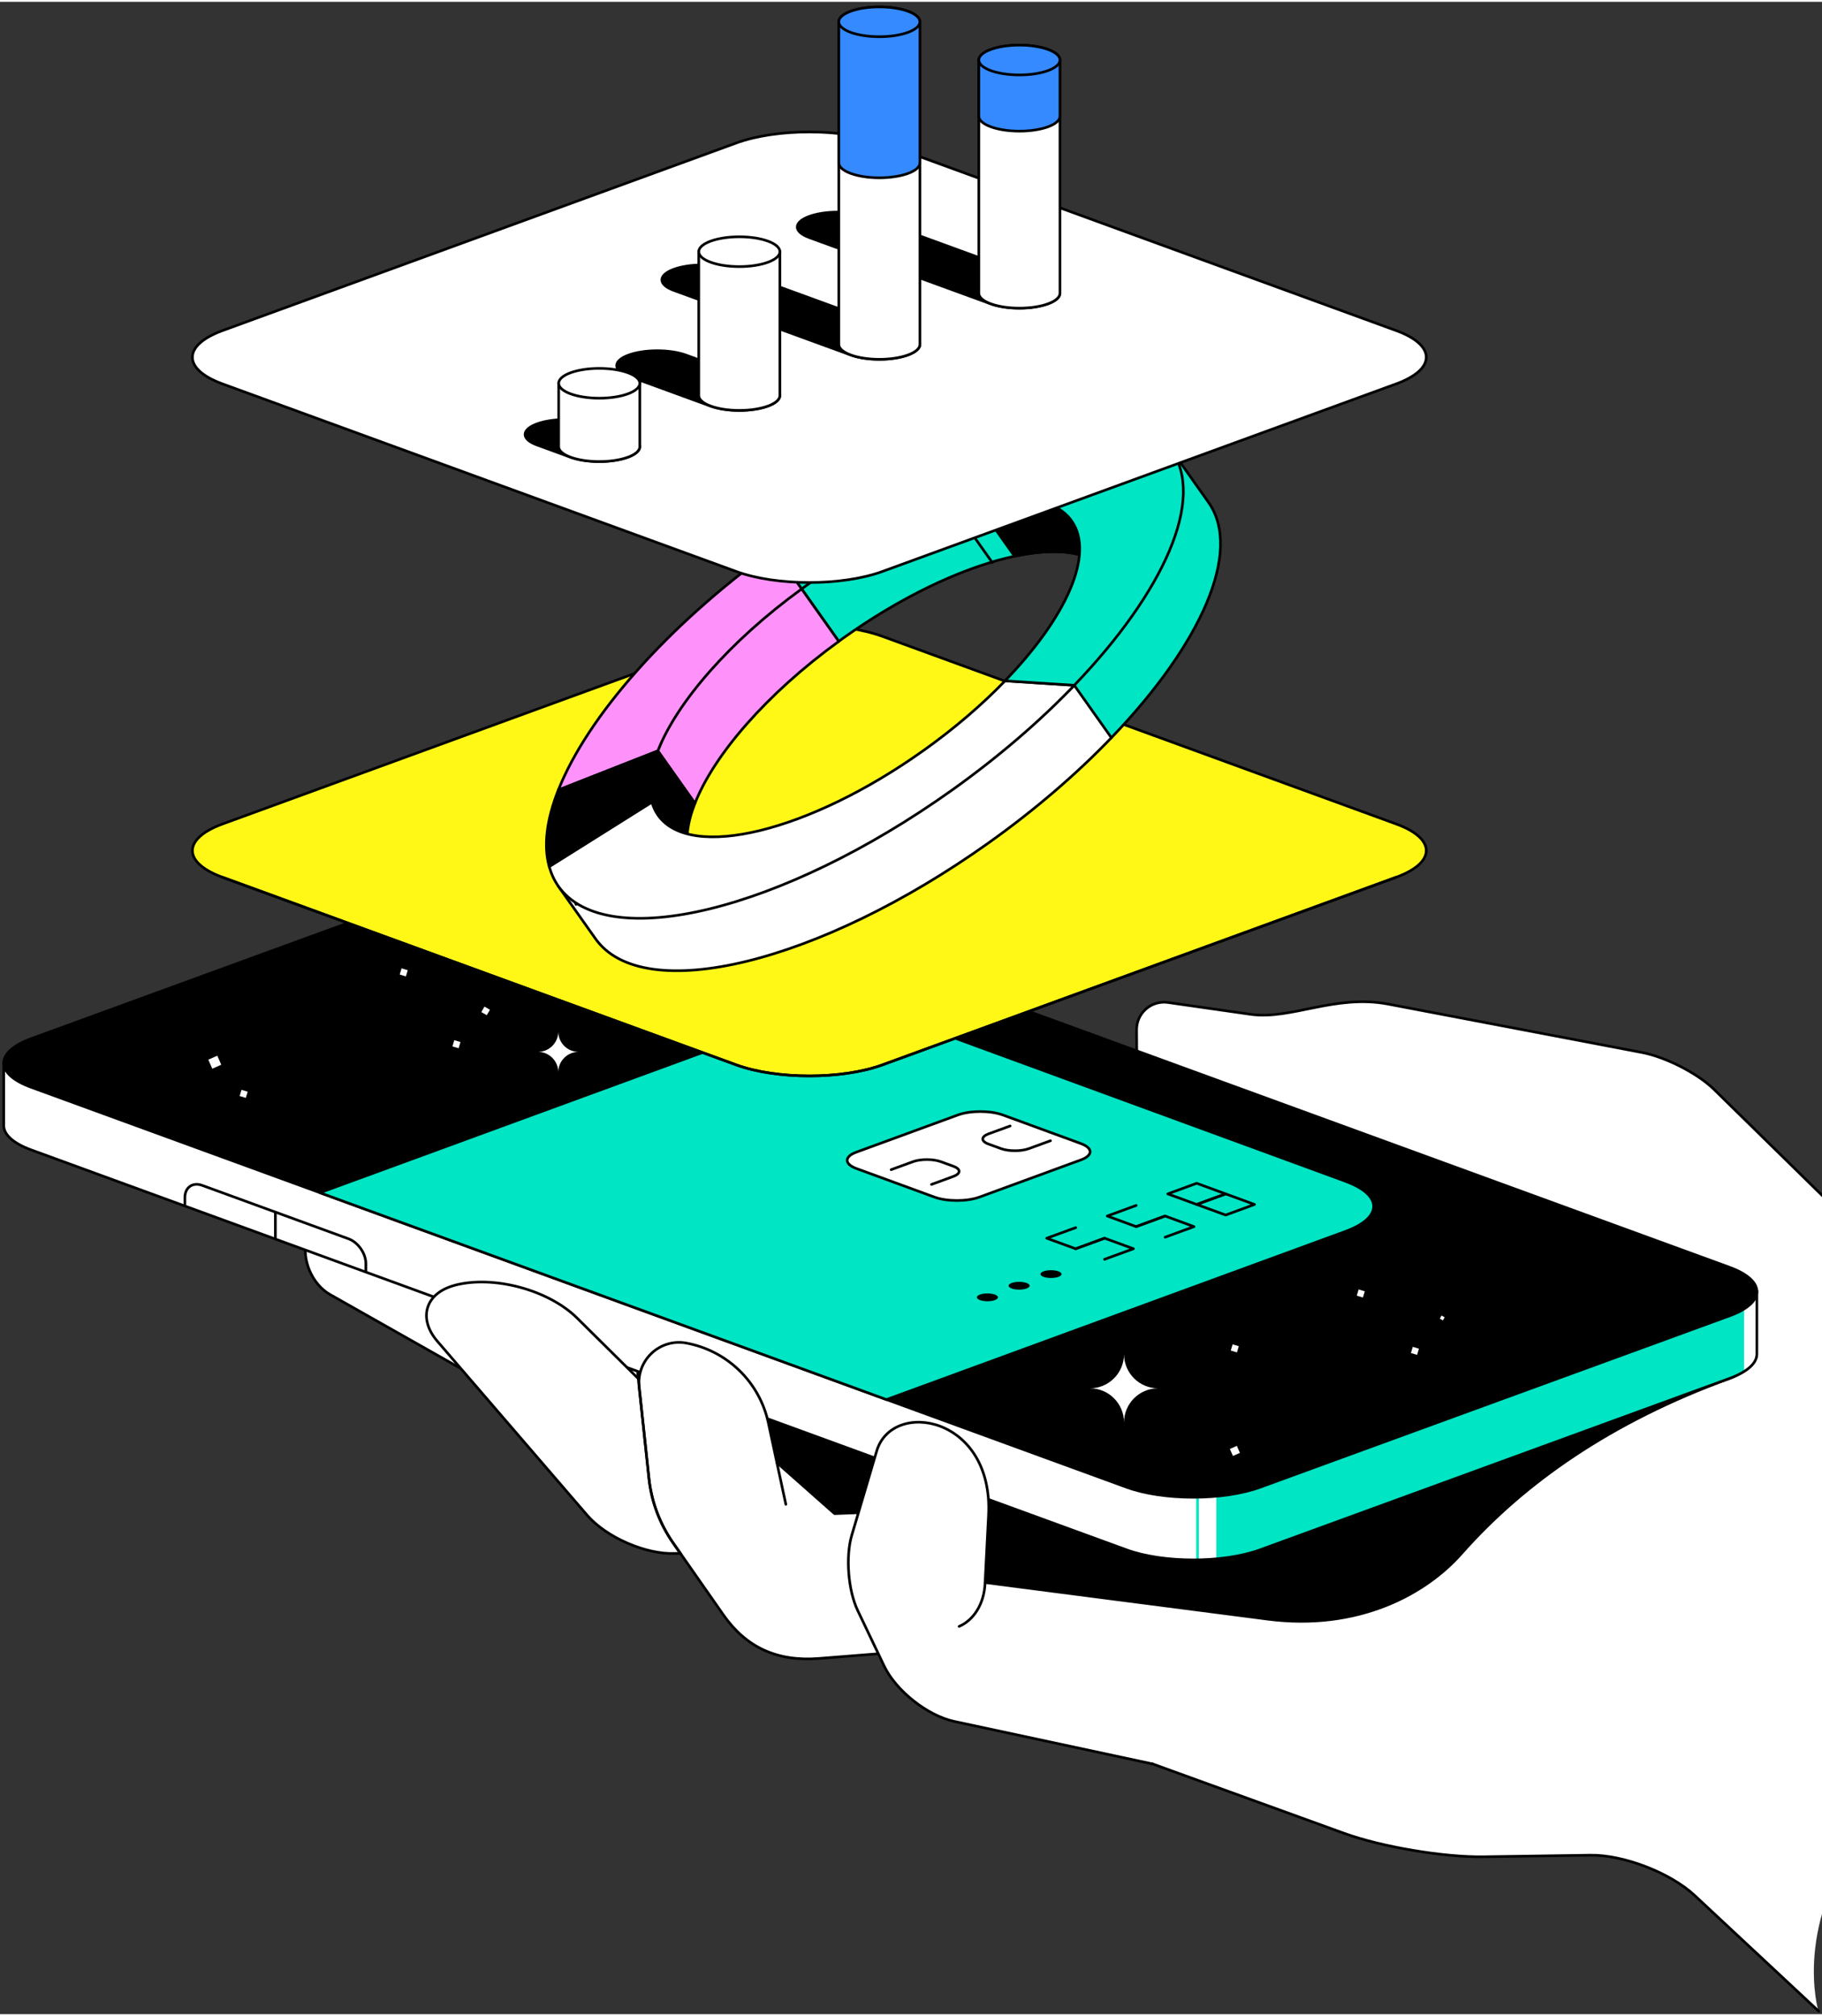 <?xml version="1.0" encoding="UTF-8"?>
<svg xmlns="http://www.w3.org/2000/svg" xmlns:xlink="http://www.w3.org/1999/xlink" width="500px" height="553px" viewBox="0 0 500 552" version="1.1">
<rect x="0" y="0" width="500" height="552" fill="#333333" stroke="none"/>
<defs>
<clipPath id="clip1">
  <path d="M 0.219 242 L 493 242 L 493 438 L 0.219 438 Z M 0.219 242 "/>
</clipPath>
<clipPath id="clip2">
  <path d="M 0.219 234 L 483 234 L 483 411 L 0.219 411 Z M 0.219 234 "/>
</clipPath>
<clipPath id="clip3">
  <path d="M 219 0.586 L 263 0.586 L 263 109 L 219 109 Z M 219 0.586 "/>
</clipPath>
<clipPath id="clip4">
  <path d="M 219 0.586 L 263 0.586 L 263 20 L 219 20 Z M 219 0.586 "/>
</clipPath>
<clipPath id="clip5">
  <path d="M 219 0.586 L 263 0.586 L 263 59 L 219 59 Z M 219 0.586 "/>
</clipPath>
<clipPath id="clip6">
  <path d="M 219 0.586 L 263 0.586 L 263 20 L 219 20 Z M 219 0.586 "/>
</clipPath>
</defs>
<g id="surface1">
<path style=" stroke:none;fill-rule:nonzero;fill:rgb(100%,100%,100%);fill-opacity:1;" d="M 499.012 551.188 L 464.961 519.426 C 458.316 513.23 445.469 508.273 436.398 508.402 L 406.977 508.836 C 396.18 509 379.039 506.109 368.891 502.434 L 267.32 465.641 L 254.234 413.75 L 191.582 403.18 L 141.59 382.723 L 144.738 357.941 L 166.18 354.738 L 350.199 326.059 L 361.684 324.273 L 372.652 322.566 L 331.172 312.688 C 319.836 309.984 311.949 298.41 311.887 286.727 L 311.855 282 C 311.844 279.805 312.781 277.715 314.434 276.277 C 316.082 274.836 318.273 274.188 320.43 274.492 L 343.133 277.738 C 354.242 279.328 366.312 272.156 380.926 274.945 L 450.605 288.23 C 456.852 289.422 465.715 293.855 470.266 298.312 L 531.422 358.273 C 535.66 362.43 540.809 370.391 542.844 375.973 L 548.531 391.477 C 551.516 399.621 559.898 410.137 567.156 414.852 L 601.238 436.984 C 578.891 439.398 531.391 476.816 512.902 499.977 C 491.578 526.688 499.023 551.188 499.023 551.188 Z M 499.012 551.188 "/>
<path style="fill-rule:nonzero;fill:rgb(100%,100%,100%);fill-opacity:1;stroke-width:0.96;stroke-linecap:round;stroke-linejoin:round;stroke:rgb(0%,0%,0%);stroke-opacity:1;stroke-miterlimit:4;" d="M 113.227 446.845 L 111.907 451.859 C 109.959 459.276 113.819 468.425 120.474 472.18 L 178.298 504.907 L 173.539 465.7 Z M 113.227 446.845 " transform="matrix(0.752,0,0,0.751,0,0)"/>
<path style="fill:none;stroke-width:0.96;stroke-linecap:round;stroke-linejoin:round;stroke:rgb(0%,0%,0%);stroke-opacity:1;stroke-miterlimit:4;" d="M 663.686 733.918 L 618.398 691.627 C 609.561 683.378 592.473 676.777 580.41 676.949 L 541.279 677.526 C 526.919 677.745 504.122 673.896 490.625 669.001 L 355.536 620.011 L 338.132 550.917 L 254.804 536.843 L 188.314 509.604 L 192.502 476.607 L 221.019 472.342 L 465.765 434.154 L 481.039 431.777 L 495.628 429.504 L 440.459 416.35 C 425.382 412.751 414.892 397.34 414.809 381.783 L 414.768 375.489 C 414.752 372.566 415.999 369.783 418.197 367.869 C 420.389 365.95 423.304 365.087 426.171 365.492 L 456.367 369.815 C 471.142 371.931 487.196 362.382 506.631 366.096 L 599.305 383.785 C 607.613 385.372 619.401 391.275 625.453 397.21 L 706.791 477.049 C 712.428 482.583 719.275 493.183 721.982 500.616 L 729.547 521.26 C 733.516 532.104 744.665 546.106 754.318 552.384 L 799.647 581.854 " transform="matrix(0.752,0,0,0.751,0,0)"/>
<path style="fill-rule:nonzero;fill:rgb(0%,0%,0%);fill-opacity:1;stroke-width:0.96;stroke-linecap:round;stroke-linejoin:round;stroke:rgb(0%,0%,0%);stroke-opacity:1;stroke-miterlimit:4;" d="M 283.508 533.587 L 304.554 552.212 L 338.121 550.928 L 359.479 577.36 L 462.58 590.728 C 495.706 595.019 520.248 581.568 533.314 566.76 C 556.184 540.863 587.855 518.638 631.095 502.832 C 671.219 488.169 468.233 474.63 468.233 474.63 L 309.589 486.858 L 248.518 482.12 L 283.524 533.587 Z M 283.508 533.587 " transform="matrix(0.752,0,0,0.751,0,0)"/>
<path style=" stroke:none;fill-rule:nonzero;fill:rgb(100%,100%,100%);fill-opacity:1;" d="M 40.914 291.086 L 137.359 255.883 C 147.422 252.219 163.883 252.219 173.945 255.883 L 442.16 353.797 L 482.047 353.797 L 482.047 370.965 C 482.047 373.387 479.531 375.801 474.496 377.637 L 345.699 424.652 C 335.637 428.32 319.18 428.32 309.113 424.652 L 8.578 314.938 C 3.551 313.102 1.027 310.676 1.027 308.266 L 1.027 291.098 L 40.914 291.098 Z M 40.914 291.086 "/>
<path style=" stroke:none;fill-rule:nonzero;fill:rgb(0%,89.804%,76.863%);fill-opacity:1;" d="M 478.625 353.797 L 478.625 375.66 C 477.516 376.375 476.156 377.043 474.508 377.648 L 345.711 424.664 C 342.305 425.906 338.16 426.719 333.781 427.121 L 333.781 333.535 L 386.633 333.535 L 442.16 353.809 L 478.625 353.809 Z M 478.625 353.797 "/>
<path style="fill:none;stroke-width:0.96;stroke-linecap:butt;stroke-linejoin:miter;stroke:rgb(0%,89.804%,76.863%);stroke-opacity:1;stroke-miterlimit:10;" d="M 436.999 569.096 L 436.999 546.236 " transform="matrix(0.752,0,0,0.751,0,0)"/>
<g clip-path="url(#clip1)" clip-rule="nonzero">
<path style="fill:none;stroke-width:0.96;stroke-linecap:butt;stroke-linejoin:miter;stroke:rgb(0%,0%,0%);stroke-opacity:1;stroke-miterlimit:10;" d="M 54.416 387.587 L 182.688 340.714 C 196.071 335.835 217.964 335.835 231.347 340.714 L 588.073 471.088 L 641.122 471.088 L 641.122 493.948 C 641.122 497.173 637.777 500.387 631.08 502.832 L 459.78 565.434 C 446.397 570.318 424.509 570.318 411.121 565.434 L 11.409 419.346 C 4.723 416.902 1.366 413.672 1.366 410.462 L 1.366 387.603 L 54.416 387.603 Z M 54.416 387.587 " transform="matrix(0.752,0,0,0.751,0,0)"/>
</g>
<path style=" stroke:none;fill-rule:nonzero;fill:rgb(0%,0%,0%);fill-opacity:1;" d="M 474.508 360.473 C 484.57 356.805 484.57 350.789 474.508 347.121 L 173.945 237.406 C 163.883 233.742 147.422 233.742 137.359 237.406 L 8.578 284.41 C -1.488 288.078 -1.488 294.094 8.578 297.762 L 309.137 407.473 C 319.199 411.141 335.66 411.141 345.723 407.473 L 474.516 360.461 Z M 474.508 360.473 "/>
<g clip-path="url(#clip2)" clip-rule="nonzero">
<path style="fill:none;stroke-width:0.96;stroke-linecap:round;stroke-linejoin:round;stroke:rgb(0%,0%,0%);stroke-opacity:1;stroke-miterlimit:4;" d="M 631.095 479.977 C 644.479 475.093 644.479 467.083 631.095 462.199 L 231.347 316.112 C 217.964 311.233 196.071 311.233 182.688 316.112 L 11.409 378.698 C -1.979 383.582 -1.979 391.592 11.409 396.476 L 411.152 542.559 C 424.535 547.443 446.428 547.443 459.811 542.559 L 631.106 479.962 Z M 631.095 479.977 " transform="matrix(0.752,0,0,0.751,0,0)"/>
</g>
<path style=" stroke:none;fill-rule:nonzero;fill:rgb(100%,100%,100%);fill-opacity:1;" d="M 338.348 398.875 L 340.262 398.031 L 339.418 396.113 L 337.504 396.957 Z M 338.348 398.875 "/>
<path style=" stroke:none;fill-rule:nonzero;fill:rgb(100%,100%,100%);fill-opacity:1;" d="M 58.25 292.652 L 60.719 291.562 L 59.633 289.086 L 57.164 290.176 Z M 58.25 292.652 "/>
<path style=" stroke:none;fill-rule:nonzero;fill:rgb(100%,100%,100%);fill-opacity:1;" d="M 132.09 277.117 L 133.582 277.98 L 134.445 276.484 L 132.953 275.617 Z M 132.09 277.117 "/>
<path style=" stroke:none;fill-rule:nonzero;fill:rgb(100%,100%,100%);fill-opacity:1;" d="M 65.766 300.148 L 67.457 300.656 L 67.965 298.957 L 66.273 298.449 Z M 65.766 300.148 "/>
<path style=" stroke:none;fill-rule:nonzero;fill:rgb(100%,100%,100%);fill-opacity:1;" d="M 192.027 276.684 L 193.723 277.195 L 194.23 275.496 L 192.535 274.984 Z M 192.027 276.684 "/>
<path style=" stroke:none;fill-rule:nonzero;fill:rgb(100%,100%,100%);fill-opacity:1;" d="M 337.754 369.965 L 339.449 370.473 L 339.957 368.773 L 338.262 368.266 Z M 337.754 369.965 "/>
<path style=" stroke:none;fill-rule:nonzero;fill:rgb(100%,100%,100%);fill-opacity:1;" d="M 124.16 286.531 L 125.855 287.039 L 126.363 285.34 L 124.668 284.832 Z M 124.16 286.531 "/>
<path style=" stroke:none;fill-rule:nonzero;fill:rgb(100%,100%,100%);fill-opacity:1;" d="M 395.109 361.207 L 395.961 361.699 L 396.453 360.848 L 395.602 360.355 Z M 395.109 361.207 "/>
<path style=" stroke:none;fill-rule:nonzero;fill:rgb(100%,100%,100%);fill-opacity:1;" d="M 372.328 354.906 L 374.023 355.414 L 374.531 353.719 L 372.836 353.207 Z M 372.328 354.906 "/>
<path style=" stroke:none;fill-rule:nonzero;fill:rgb(100%,100%,100%);fill-opacity:1;" d="M 387.188 370.641 L 388.883 371.152 L 389.391 369.453 L 387.695 368.941 Z M 387.188 370.641 "/>
<path style=" stroke:none;fill-rule:nonzero;fill:rgb(100%,100%,100%);fill-opacity:1;" d="M 109.691 266.82 L 111.387 267.332 L 111.895 265.633 L 110.199 265.121 Z M 109.691 266.82 "/>
<path style=" stroke:none;fill-rule:nonzero;fill:rgb(100%,100%,100%);fill-opacity:1;" d="M 147.641 288.035 C 150.711 288.035 153.203 285.535 153.203 282.453 C 153.203 285.535 155.695 288.035 158.77 288.035 C 155.695 288.035 153.203 290.535 153.203 293.617 C 153.203 290.535 150.711 288.035 147.641 288.035 Z M 147.641 288.035 "/>
<path style="fill-rule:nonzero;fill:rgb(0%,89.804%,76.863%);fill-opacity:1;stroke-width:0.96;stroke-linecap:round;stroke-linejoin:round;stroke:rgb(0%,0%,0%);stroke-opacity:1;stroke-miterlimit:4;" d="M 490.952 430.773 L 334.62 373.429 C 320.863 368.384 298.325 368.384 284.568 373.429 L 116.744 434.976 L 323.486 510.54 L 490.952 449.134 C 497.841 446.616 501.285 443.288 501.285 439.959 C 501.285 436.635 497.856 433.306 490.952 430.784 Z M 490.952 430.773 " transform="matrix(0.752,0,0,0.751,0,0)"/>
<path style="fill:none;stroke-width:0.96;stroke-linecap:round;stroke-linejoin:round;stroke:rgb(0%,0%,0%);stroke-opacity:1;stroke-miterlimit:4;" d="M 403.089 451.599 L 392.547 455.458 L 381.975 451.599 L 392.547 447.74 " transform="matrix(0.752,0,0,0.751,0,0)"/>
<path style="fill:none;stroke-width:0.96;stroke-linecap:round;stroke-linejoin:round;stroke:rgb(0%,0%,0%);stroke-opacity:1;stroke-miterlimit:4;" d="M 392.547 455.443 L 403.073 451.584 L 413.62 455.443 L 403.073 459.307 " transform="matrix(0.752,0,0,0.751,0,0)"/>
<path style="fill:none;stroke-width:0.96;stroke-linecap:round;stroke-linejoin:round;stroke:rgb(0%,0%,0%);stroke-opacity:1;stroke-miterlimit:4;" d="M 425.169 443.49 L 414.607 447.365 L 404.065 443.49 L 414.607 439.631 " transform="matrix(0.752,0,0,0.751,0,0)"/>
<path style="fill:none;stroke-width:0.96;stroke-linecap:round;stroke-linejoin:round;stroke:rgb(0%,0%,0%);stroke-opacity:1;stroke-miterlimit:4;" d="M 414.607 447.365 L 425.179 443.49 L 435.71 447.365 L 425.179 451.225 " transform="matrix(0.752,0,0,0.751,0,0)"/>
<path style="fill:none;stroke-width:0.96;stroke-linecap:round;stroke-linejoin:round;stroke:rgb(0%,0%,0%);stroke-opacity:1;stroke-miterlimit:4;" d="M 426.156 435.408 L 436.702 439.267 L 447.259 435.408 L 436.702 431.533 Z M 426.156 435.408 " transform="matrix(0.752,0,0,0.751,0,0)"/>
<path style="fill:none;stroke-width:0.96;stroke-linecap:round;stroke-linejoin:round;stroke:rgb(0%,0%,0%);stroke-opacity:1;stroke-miterlimit:4;" d="M 436.702 439.267 L 447.275 443.131 L 457.801 439.267 L 447.275 435.408 Z M 436.702 439.267 " transform="matrix(0.752,0,0,0.751,0,0)"/>
<path style=" stroke:none;fill-rule:nonzero;fill:rgb(0%,0%,0%);fill-opacity:1;" d="M 288.406 347.922 C 286.809 347.922 285.516 348.41 285.516 348.992 C 285.516 349.578 286.809 350.062 288.406 350.062 C 290.004 350.062 291.309 349.59 291.309 348.992 C 291.309 348.398 290.012 347.922 288.406 347.922 Z M 288.406 347.922 "/>
<path style=" stroke:none;fill-rule:nonzero;fill:rgb(0%,0%,0%);fill-opacity:1;" d="M 279.668 351.113 C 278.074 351.113 276.777 351.602 276.777 352.184 C 276.777 352.77 278.074 353.254 279.668 353.254 C 281.266 353.254 282.559 352.781 282.559 352.184 C 282.559 351.59 281.266 351.113 279.668 351.113 Z M 279.668 351.113 "/>
<path style=" stroke:none;fill-rule:nonzero;fill:rgb(0%,0%,0%);fill-opacity:1;" d="M 270.965 354.293 C 269.371 354.293 268.074 354.781 268.074 355.363 C 268.074 355.949 269.371 356.438 270.965 356.438 C 272.562 356.438 273.867 355.961 273.867 355.363 C 273.867 354.77 272.57 354.293 270.965 354.293 Z M 270.965 354.293 "/>
<path style="fill-rule:nonzero;fill:rgb(100%,100%,100%);fill-opacity:1;stroke-width:0.96;stroke-linecap:round;stroke-linejoin:round;stroke:rgb(0%,0%,0%);stroke-opacity:1;stroke-miterlimit:4;" d="M 394.454 417.032 L 365.88 406.556 C 361.402 404.928 354.102 404.928 349.624 406.556 L 312.498 420.168 C 310.274 420.974 309.157 422.072 309.157 423.153 C 309.157 424.23 310.274 425.296 312.498 426.134 L 341.077 436.604 C 345.551 438.232 352.85 438.232 357.328 436.604 L 394.454 422.992 C 396.678 422.186 397.795 421.089 397.795 420.012 C 397.795 418.93 396.678 417.864 394.454 417.032 Z M 394.454 417.032 " transform="matrix(0.752,0,0,0.751,0,0)"/>
<path style="fill:none;stroke-width:0.96;stroke-linecap:round;stroke-linejoin:round;stroke:rgb(0%,0%,0%);stroke-opacity:1;stroke-miterlimit:4;" d="M 325.195 426.565 L 333.17 423.642 C 335.97 422.618 340.532 422.618 343.327 423.642 L 347.904 425.312 C 350.699 426.331 350.699 428.006 347.904 429.026 L 339.929 431.954 " transform="matrix(0.752,0,0,0.751,0,0)"/>
<path style="fill:none;stroke-width:0.96;stroke-linecap:round;stroke-linejoin:round;stroke:rgb(0%,0%,0%);stroke-opacity:1;stroke-miterlimit:4;" d="M 383.352 415.991 L 375.46 418.873 C 372.665 419.897 368.103 419.897 365.303 418.873 L 360.726 417.203 C 357.931 416.179 357.931 414.509 360.726 413.484 L 368.618 410.603 " transform="matrix(0.752,0,0,0.751,0,0)"/>
<path style=" stroke:none;fill-rule:nonzero;fill:rgb(100%,100%,100%);fill-opacity:1;" d="M 299.117 380.32 C 304.273 380.32 308.457 376.125 308.457 370.953 C 308.457 376.125 312.641 380.32 317.797 380.32 C 312.641 380.32 308.457 384.52 308.457 389.691 C 308.457 384.52 304.273 380.32 299.117 380.32 Z M 299.117 380.32 "/>
<path style="fill-rule:nonzero;fill:rgb(100%,100%,100%);fill-opacity:1;stroke-width:0.96;stroke-linecap:round;stroke-linejoin:round;stroke:rgb(0%,0%,0%);stroke-opacity:1;stroke-miterlimit:4;" d="M 165.99 468.784 C 155.231 471.608 152.379 480.841 159.652 489.293 L 214.249 552.743 C 221.222 560.852 235.639 567.15 246.294 566.745 L 290.563 565.059 L 260.238 513.999 L 239.353 509.26 L 210.592 480.752 C 200.191 470.454 180.121 465.065 165.99 468.768 Z M 165.99 468.784 " transform="matrix(0.752,0,0,0.751,0,0)"/>
<path style="fill-rule:nonzero;fill:rgb(100%,100%,100%);fill-opacity:1;stroke-width:0.96;stroke-linecap:round;stroke-linejoin:round;stroke:rgb(0%,0%,0%);stroke-opacity:1;stroke-miterlimit:4;" d="M 361.921 600.079 L 298.928 605.088 C 283.524 606.316 272.234 601.01 263.927 589.1 L 245.65 562.916 C 240.761 555.916 237.717 547.791 236.813 539.292 L 233.244 505.89 C 232.755 501.292 234.449 496.725 237.831 493.573 C 241.218 490.416 245.868 489.048 250.398 489.886 C 265.33 492.621 277.165 504.116 280.381 519.007 L 283.508 533.571 L 304.554 552.197 L 327.377 551.318 " transform="matrix(0.752,0,0,0.751,0,0)"/>
<path style="fill:none;stroke-width:0.96;stroke-linecap:round;stroke-linejoin:round;stroke:rgb(0%,0%,0%);stroke-opacity:1;stroke-miterlimit:4;" d="M 248.507 567.02 L 245.65 562.927 C 240.761 555.926 237.717 547.802 236.813 539.308 L 232.708 500.933 " transform="matrix(0.752,0,0,0.751,0,0)"/>
<path style="fill:none;stroke-width:0.96;stroke-linecap:round;stroke-linejoin:round;stroke:rgb(0%,0%,0%);stroke-opacity:1;stroke-miterlimit:4;" d="M 286.776 548.785 L 283.508 533.587 " transform="matrix(0.752,0,0,0.751,0,0)"/>
<path style="fill-rule:nonzero;fill:rgb(100%,100%,100%);fill-opacity:1;stroke-width:0.96;stroke-linecap:round;stroke-linejoin:round;stroke:rgb(0%,0%,0%);stroke-opacity:1;stroke-miterlimit:4;" d="M 409.017 583.784 L 359.479 577.36 L 360.742 552.743 C 362.591 516.459 325.538 510.28 319.917 529.353 L 310.836 560.077 C 308.524 567.868 309.5 580.257 313.002 587.586 L 322.655 607.855 C 326.957 616.885 338.449 625.976 348.19 628.078 L 420.576 643.604 " transform="matrix(0.752,0,0,0.751,0,0)"/>
<path style="fill:none;stroke-width:0.96;stroke-linecap:round;stroke-linejoin:round;stroke:rgb(0%,0%,0%);stroke-opacity:1;stroke-miterlimit:4;" d="M 359.479 577.36 C 359.219 585.297 355.178 591.175 349.998 593.391 " transform="matrix(0.752,0,0,0.751,0,0)"/>
<path style="fill:none;stroke-width:0.96;stroke-linecap:butt;stroke-linejoin:miter;stroke:rgb(0%,0%,0%);stroke-opacity:1;stroke-miterlimit:10;" d="M 133.514 463.973 L 133.514 460.863 C 133.514 457.159 130.673 453.081 127.202 451.818 L 73.779 432.297 C 70.308 431.028 67.466 433.031 67.466 436.734 L 67.466 439.844 " transform="matrix(0.752,0,0,0.751,0,0)"/>
<path style="fill:none;stroke-width:0.96;stroke-linecap:butt;stroke-linejoin:miter;stroke:rgb(0%,0%,0%);stroke-opacity:1;stroke-miterlimit:10;" d="M 100.493 442.05 L 100.493 451.901 " transform="matrix(0.752,0,0,0.751,0,0)"/>
<path style="fill-rule:nonzero;fill:rgb(100%,97.255%,9.02%);fill-opacity:1;stroke-width:0.96;stroke-linecap:round;stroke-linejoin:round;stroke:rgb(0%,0%,0%);stroke-opacity:1;stroke-miterlimit:4;" d="M 509.489 319.758 C 524.134 314.4 524.134 305.641 509.489 300.3 L 321.979 231.763 C 307.334 226.406 283.363 226.406 268.717 231.763 L 81.213 300.3 C 66.562 305.657 66.562 314.416 81.213 319.758 L 268.717 388.295 C 283.363 393.652 307.334 393.652 321.979 388.295 Z M 509.489 319.758 " transform="matrix(0.752,0,0,0.751,0,0)"/>
<path style="fill-rule:nonzero;fill:rgb(0%,89.804%,76.863%);fill-opacity:1;stroke-width:0.96;stroke-linecap:round;stroke-linejoin:round;stroke:rgb(0%,0%,0%);stroke-opacity:1;stroke-miterlimit:4;" d="M 424.821 168.443 C 398.429 158.794 345.249 175.787 293.779 212.461 C 293.192 212.882 292.616 213.298 292.029 213.714 L 306.087 233.594 C 306.674 233.178 307.235 232.741 307.822 232.325 C 349.494 202.625 392.818 192.067 404.595 208.716 C 413.162 220.83 398.371 237.9 376.006 261.061 L 405.582 268.78 C 438.323 234.66 453.598 200.623 440.989 182.788 L 427.45 163.632 L 424.836 168.427 Z M 424.821 168.443 " transform="matrix(0.752,0,0,0.751,0,0)"/>
<path style="fill-rule:nonzero;fill:rgb(0%,0%,0%);fill-opacity:1;stroke-width:0.96;stroke-linecap:round;stroke-linejoin:round;stroke:rgb(0%,0%,0%);stroke-opacity:1;stroke-miterlimit:4;" d="M 359.536 176.364 C 357.541 177.129 355.505 177.951 353.468 178.798 L 370.239 202.511 C 383.424 199.702 394.236 200.378 400.792 205.002 L 411.754 202.87 L 389.732 171.153 L 359.536 176.38 Z M 359.536 176.364 " transform="matrix(0.752,0,0,0.751,0,0)"/>
<path style="fill:none;stroke-width:0.96;stroke-linecap:round;stroke-linejoin:round;stroke:rgb(0%,0%,0%);stroke-opacity:1;stroke-miterlimit:4;" d="M 348.59 185.669 L 362.134 204.841 " transform="matrix(0.752,0,0,0.751,0,0)"/>
<path style="fill-rule:nonzero;fill:rgb(100%,100%,100%);fill-opacity:1;stroke-width:0.96;stroke-linecap:round;stroke-linejoin:round;stroke:rgb(0%,0%,0%);stroke-opacity:1;stroke-miterlimit:4;" d="M 247.671 306.13 C 248.159 307.873 248.907 309.501 249.926 310.942 C 261.703 327.606 305.027 317.037 346.699 287.333 C 358.077 279.224 383.637 258.341 392.028 249.64 L 405.572 268.796 C 393.005 281.893 377.871 295 360.742 307.212 C 298.985 351.23 234.761 366.886 217.304 342.201 L 203.76 323.04 Z M 247.671 306.13 " transform="matrix(0.752,0,0,0.751,0,0)"/>
<path style="fill-rule:nonzero;fill:rgb(100%,57.255%,98.039%);fill-opacity:1;stroke-width:0.96;stroke-linecap:round;stroke-linejoin:round;stroke:rgb(0%,0%,0%);stroke-opacity:1;stroke-miterlimit:4;" d="M 240.055 273.607 L 253.599 292.763 C 260.555 275.032 279.69 252.791 306.087 233.609 L 292.029 213.73 C 252.622 242.176 250.528 247.19 240.055 273.607 Z M 240.055 273.607 " transform="matrix(0.752,0,0,0.751,0,0)"/>
<path style="fill-rule:nonzero;fill:rgb(0%,0%,0%);fill-opacity:1;stroke-width:0.96;stroke-linecap:round;stroke-linejoin:round;stroke:rgb(0%,0%,0%);stroke-opacity:1;stroke-miterlimit:4;" d="M 253.599 292.763 L 240.055 273.607 L 213.533 301.709 C 209.298 312.367 208.036 321.932 210.187 329.666 L 251.448 311.446 C 249.998 306.276 250.799 299.878 253.599 292.763 Z M 253.599 292.763 " transform="matrix(0.752,0,0,0.751,0,0)"/>
<path style="fill-rule:nonzero;fill:rgb(100%,100%,100%);fill-opacity:1;stroke-width:0.96;stroke-linecap:round;stroke-linejoin:round;stroke:rgb(0%,0%,0%);stroke-opacity:1;stroke-miterlimit:4;" d="M 336.926 273.508 C 295.255 303.207 251.931 313.766 240.159 297.117 C 239.14 295.66 238.392 294.048 237.904 292.305 L 200.42 315.857 C 201.152 318.478 202.243 320.881 203.776 323.055 C 221.237 347.746 285.446 332.09 347.213 288.066 C 364.342 275.854 379.476 262.762 392.043 249.655 L 366.768 248.027 C 358.373 256.724 348.304 265.41 336.926 273.518 Z M 336.926 273.508 " transform="matrix(0.752,0,0,0.751,0,0)"/>
<path style="fill-rule:nonzero;fill:rgb(0%,89.804%,76.863%);fill-opacity:1;stroke-width:0.96;stroke-linecap:round;stroke-linejoin:round;stroke:rgb(0%,0%,0%);stroke-opacity:1;stroke-miterlimit:4;" d="M 427.434 163.647 C 409.973 138.957 345.764 154.613 283.997 198.636 C 283.409 199.052 282.833 199.468 282.246 199.889 L 292.532 214.448 C 293.12 214.032 293.675 213.6 294.268 213.184 C 335.939 183.48 379.263 172.921 391.041 189.575 C 399.603 201.689 389.119 224.85 366.753 248.012 L 392.028 249.64 C 424.764 215.514 440.043 181.477 427.434 163.647 Z M 427.434 163.647 " transform="matrix(0.752,0,0,0.751,0,0)"/>
<path style="fill-rule:nonzero;fill:rgb(100%,57.255%,98.039%);fill-opacity:1;stroke-width:0.96;stroke-linecap:round;stroke-linejoin:round;stroke:rgb(0%,0%,0%);stroke-opacity:1;stroke-miterlimit:4;" d="M 203.76 287.884 L 240.055 273.607 C 247.011 255.876 266.151 233.635 292.543 214.448 L 282.261 199.889 C 242.855 228.335 214.249 261.452 203.76 287.869 Z M 203.76 287.884 " transform="matrix(0.752,0,0,0.751,0,0)"/>
<path style="fill-rule:nonzero;fill:rgb(0%,0%,0%);fill-opacity:1;stroke-width:0.96;stroke-linecap:round;stroke-linejoin:round;stroke:rgb(0%,0%,0%);stroke-opacity:1;stroke-miterlimit:4;" d="M 240.055 273.607 L 203.76 287.884 C 199.531 298.542 198.269 308.107 200.42 315.841 L 237.904 292.29 C 236.454 287.12 237.26 280.722 240.055 273.607 Z M 240.055 273.607 " transform="matrix(0.752,0,0,0.751,0,0)"/>
<path style="fill:none;stroke-width:0.96;stroke-linecap:round;stroke-linejoin:round;stroke:rgb(0%,0%,0%);stroke-opacity:1;stroke-miterlimit:4;" d="M 81.198 319.758 L 268.702 388.295 C 283.352 393.652 307.318 393.652 321.969 388.295 L 509.473 319.758 " transform="matrix(0.752,0,0,0.751,0,0)"/>
<path style="fill-rule:nonzero;fill:rgb(100%,100%,100%);fill-opacity:1;stroke-width:0.96;stroke-linecap:round;stroke-linejoin:round;stroke:rgb(0%,0%,0%);stroke-opacity:1;stroke-miterlimit:4;" d="M 509.489 139.55 C 524.134 134.192 524.134 125.434 509.489 120.087 L 321.979 51.555 C 307.334 46.198 283.363 46.198 268.717 51.555 L 81.198 120.087 C 66.552 125.449 66.552 134.203 81.198 139.55 L 268.702 208.081 C 283.352 213.439 307.318 213.439 321.969 208.081 L 509.473 139.55 Z M 509.489 139.55 " transform="matrix(0.752,0,0,0.751,0,0)"/>
<path style="fill-rule:nonzero;fill:rgb(0%,0%,0%);fill-opacity:1;stroke-width:0.96;stroke-linecap:butt;stroke-linejoin:miter;stroke:rgb(0%,0%,0%);stroke-opacity:1;stroke-miterlimit:10;" d="M 229.067 158.607 C 229.067 158.607 233.472 160.968 233.472 162.482 C 233.472 165.478 226.843 167.923 218.666 167.923 C 214.608 167.923 210.919 167.319 208.254 166.352 C 205.584 165.39 198.669 162.857 196.004 161.874 C 193.292 160.896 191.614 159.528 191.614 158.014 C 191.614 155.018 198.238 152.568 206.415 152.568 C 210.478 152.568 214.146 153.172 216.816 154.139 C 219.486 155.107 229.067 158.618 229.067 158.618 Z M 229.067 158.607 " transform="matrix(0.752,0,0,0.751,0,0)"/>
<path style="fill-rule:nonzero;fill:rgb(0%,0%,0%);fill-opacity:1;stroke-width:0.96;stroke-linecap:butt;stroke-linejoin:miter;stroke:rgb(0%,0%,0%);stroke-opacity:1;stroke-miterlimit:10;" d="M 280.178 139.935 C 280.178 139.935 284.584 142.301 284.584 143.81 C 284.584 146.805 277.954 149.255 269.777 149.255 C 265.719 149.255 262.031 148.652 259.366 147.684 C 256.695 146.722 232.095 137.719 229.425 136.741 C 226.713 135.758 225.035 134.39 225.035 132.877 C 225.035 129.881 231.664 127.436 239.842 127.436 C 243.899 127.436 247.572 128.039 250.243 129.002 C 252.908 129.969 280.178 139.95 280.178 139.95 Z M 280.178 139.935 " transform="matrix(0.752,0,0,0.751,0,0)"/>
<path style="fill-rule:nonzero;fill:rgb(0%,0%,0%);fill-opacity:1;stroke-width:0.96;stroke-linecap:butt;stroke-linejoin:miter;stroke:rgb(0%,0%,0%);stroke-opacity:1;stroke-miterlimit:10;" d="M 331.289 121.257 C 331.289 121.257 335.695 123.618 335.695 125.132 C 335.695 128.128 329.066 130.578 320.888 130.578 C 316.831 130.578 313.142 129.969 310.477 129.002 C 307.807 128.039 248.606 106.392 245.925 105.409 C 243.239 104.431 241.535 103.063 241.535 101.549 C 241.535 98.553 248.159 96.104 256.337 96.104 C 260.399 96.104 264.067 96.712 266.738 97.674 C 269.45 98.657 331.289 121.267 331.289 121.267 Z M 331.289 121.257 " transform="matrix(0.752,0,0,0.751,0,0)"/>
<path style="fill-rule:nonzero;fill:rgb(0%,0%,0%);fill-opacity:1;stroke-width:0.96;stroke-linecap:butt;stroke-linejoin:miter;stroke:rgb(0%,0%,0%);stroke-opacity:1;stroke-miterlimit:10;" d="M 382.391 102.574 C 382.391 102.574 386.791 104.935 386.791 106.449 C 386.791 109.445 380.167 111.889 371.99 111.889 C 367.927 111.889 364.243 111.286 361.573 110.324 C 358.908 109.356 298.008 87.09 295.328 86.107 C 292.647 85.129 290.938 83.761 290.938 82.247 C 290.938 79.252 297.567 76.802 305.744 76.802 C 309.802 76.802 313.475 77.41 316.145 78.373 C 318.81 79.34 382.391 102.59 382.391 102.59 Z M 382.391 102.574 " transform="matrix(0.752,0,0,0.751,0,0)"/>
<path style="fill-rule:nonzero;fill:rgb(100%,100%,100%);fill-opacity:1;stroke-width:0.96;stroke-linecap:butt;stroke-linejoin:miter;stroke:rgb(0%,0%,0%);stroke-opacity:1;stroke-miterlimit:10;" d="M 203.874 162.482 C 203.874 165.478 210.504 167.923 218.681 167.923 C 226.859 167.923 233.483 165.488 233.483 162.482 L 233.483 139.331 L 203.874 139.331 Z M 203.874 162.482 " transform="matrix(0.752,0,0,0.751,0,0)"/>
<path style="fill-rule:nonzero;fill:rgb(100%,100%,100%);fill-opacity:1;stroke-width:0.96;stroke-linecap:butt;stroke-linejoin:miter;stroke:rgb(0%,0%,0%);stroke-opacity:1;stroke-miterlimit:10;" d="M 218.681 144.777 C 226.859 144.777 233.483 142.338 233.483 139.331 C 233.483 136.325 226.859 133.886 218.681 133.886 C 210.504 133.886 203.874 136.325 203.874 139.331 C 203.874 142.338 210.504 144.777 218.681 144.777 Z M 218.681 144.777 " transform="matrix(0.752,0,0,0.751,0,0)"/>
<path style="fill-rule:nonzero;fill:rgb(100%,100%,100%);fill-opacity:1;stroke-width:0.96;stroke-linecap:butt;stroke-linejoin:miter;stroke:rgb(0%,0%,0%);stroke-opacity:1;stroke-miterlimit:10;" d="M 254.991 143.799 C 254.991 146.795 261.615 149.24 269.793 149.24 C 277.97 149.24 284.599 146.805 284.599 143.799 L 284.599 91.266 L 254.991 91.266 Z M 254.991 143.799 " transform="matrix(0.752,0,0,0.751,0,0)"/>
<path style="fill-rule:nonzero;fill:rgb(100%,100%,100%);fill-opacity:1;stroke-width:0.96;stroke-linecap:butt;stroke-linejoin:miter;stroke:rgb(0%,0%,0%);stroke-opacity:1;stroke-miterlimit:10;" d="M 269.793 96.712 C 277.97 96.712 284.599 94.273 284.599 91.266 C 284.599 88.26 277.97 85.821 269.793 85.821 C 261.615 85.821 254.991 88.26 254.991 91.266 C 254.991 94.273 261.615 96.712 269.793 96.712 Z M 269.793 96.712 " transform="matrix(0.752,0,0,0.751,0,0)"/>
<path style=" stroke:none;fill-rule:nonzero;fill:rgb(100%,100%,100%);fill-opacity:1;" d="M 230.152 93.977 C 230.152 96.227 235.133 98.066 241.281 98.066 C 247.43 98.066 252.414 96.234 252.414 93.977 L 252.414 5.484 L 230.152 5.484 Z M 230.152 93.977 "/>
<g clip-path="url(#clip3)" clip-rule="nonzero">
<path style="fill:none;stroke-width:0.96;stroke-linecap:butt;stroke-linejoin:miter;stroke:rgb(0%,0%,0%);stroke-opacity:1;stroke-miterlimit:10;" d="M 306.103 125.132 C 306.103 128.128 312.727 130.578 320.904 130.578 C 329.081 130.578 335.711 128.138 335.711 125.132 L 335.711 7.303 L 306.103 7.303 Z M 306.103 125.132 " transform="matrix(0.752,0,0,0.751,0,0)"/>
</g>
<path style=" stroke:none;fill-rule:nonzero;fill:rgb(100%,100%,100%);fill-opacity:1;" d="M 241.27 9.574 C 247.418 9.574 252.402 7.742 252.402 5.484 C 252.402 3.227 247.418 1.395 241.27 1.395 C 235.125 1.395 230.141 3.227 230.141 5.484 C 230.141 7.742 235.125 9.574 241.27 9.574 Z M 241.27 9.574 "/>
<g clip-path="url(#clip4)" clip-rule="nonzero">
<path style="fill:none;stroke-width:0.96;stroke-linecap:butt;stroke-linejoin:miter;stroke:rgb(0%,0%,0%);stroke-opacity:1;stroke-miterlimit:10;" d="M 320.888 12.748 C 329.066 12.748 335.695 10.309 335.695 7.303 C 335.695 4.296 329.066 1.857 320.888 1.857 C 312.716 1.857 306.087 4.296 306.087 7.303 C 306.087 10.309 312.716 12.748 320.888 12.748 Z M 320.888 12.748 " transform="matrix(0.752,0,0,0.751,0,0)"/>
</g>
<path style=" stroke:none;fill-rule:nonzero;fill:rgb(20.784%,54.118%,100%);fill-opacity:1;" d="M 230.152 44.18 C 230.152 46.43 235.133 48.27 241.281 48.27 C 247.43 48.27 252.414 46.441 252.414 44.18 L 252.414 5.484 L 230.152 5.484 Z M 230.152 44.18 "/>
<path style=" stroke:none;fill-rule:nonzero;fill:rgb(20.784%,54.118%,100%);fill-opacity:1;" d="M 230.152 44.18 C 230.152 46.43 235.133 48.27 241.281 48.27 C 247.43 48.27 252.414 46.441 252.414 44.18 L 252.414 5.484 L 230.152 5.484 Z M 230.152 44.18 "/>
<g clip-path="url(#clip5)" clip-rule="nonzero">
<path style="fill:none;stroke-width:0.96;stroke-linecap:butt;stroke-linejoin:miter;stroke:rgb(0%,0%,0%);stroke-opacity:1;stroke-miterlimit:10;" d="M 306.103 58.826 C 306.103 61.822 312.727 64.272 320.904 64.272 C 329.081 64.272 335.711 61.838 335.711 58.826 L 335.711 7.303 L 306.103 7.303 Z M 306.103 58.826 " transform="matrix(0.752,0,0,0.751,0,0)"/>
</g>
<path style=" stroke:none;fill-rule:nonzero;fill:rgb(20.784%,54.118%,100%);fill-opacity:1;" d="M 241.27 9.574 C 247.418 9.574 252.402 7.742 252.402 5.484 C 252.402 3.227 247.418 1.395 241.27 1.395 C 235.125 1.395 230.141 3.227 230.141 5.484 C 230.141 7.742 235.125 9.574 241.27 9.574 Z M 241.27 9.574 "/>
<g clip-path="url(#clip6)" clip-rule="nonzero">
<path style="fill:none;stroke-width:0.96;stroke-linecap:butt;stroke-linejoin:miter;stroke:rgb(0%,0%,0%);stroke-opacity:1;stroke-miterlimit:10;" d="M 320.888 12.748 C 329.066 12.748 335.695 10.309 335.695 7.303 C 335.695 4.296 329.066 1.857 320.888 1.857 C 312.716 1.857 306.087 4.296 306.087 7.303 C 306.087 10.309 312.716 12.748 320.888 12.748 Z M 320.888 12.748 " transform="matrix(0.752,0,0,0.751,0,0)"/>
</g>
<path style="fill-rule:nonzero;fill:rgb(100%,100%,100%);fill-opacity:1;stroke-width:0.96;stroke-linecap:butt;stroke-linejoin:miter;stroke:rgb(0%,0%,0%);stroke-opacity:1;stroke-miterlimit:10;" d="M 357.199 106.449 C 357.199 109.445 363.828 111.889 372.005 111.889 C 380.183 111.889 386.807 109.46 386.807 106.449 L 386.807 21.263 L 357.199 21.263 Z M 357.199 106.449 " transform="matrix(0.752,0,0,0.751,0,0)"/>
<path style="fill-rule:nonzero;fill:rgb(100%,100%,100%);fill-opacity:1;stroke-width:0.96;stroke-linecap:butt;stroke-linejoin:miter;stroke:rgb(0%,0%,0%);stroke-opacity:1;stroke-miterlimit:10;" d="M 372.005 26.708 C 380.177 26.708 386.807 24.269 386.807 21.263 C 386.807 18.256 380.177 15.817 372.005 15.817 C 363.828 15.817 357.199 18.256 357.199 21.263 C 357.199 24.269 363.828 26.708 372.005 26.708 Z M 372.005 26.708 " transform="matrix(0.752,0,0,0.751,0,0)"/>
<path style=" stroke:none;fill-rule:nonzero;fill:rgb(20.784%,54.118%,100%);fill-opacity:1;" d="M 268.57 31.383 C 268.57 33.633 273.555 35.473 279.703 35.473 C 285.852 35.473 290.832 33.645 290.832 31.383 L 290.832 15.98 L 268.57 15.98 Z M 268.57 31.383 "/>
<path style="fill-rule:nonzero;fill:rgb(20.784%,54.118%,100%);fill-opacity:1;stroke-width:0.96;stroke-linecap:butt;stroke-linejoin:miter;stroke:rgb(0%,0%,0%);stroke-opacity:1;stroke-miterlimit:10;" d="M 357.199 41.787 C 357.199 44.783 363.828 47.233 372.005 47.233 C 380.183 47.233 386.807 44.798 386.807 41.787 L 386.807 21.278 L 357.199 21.278 Z M 357.199 41.787 " transform="matrix(0.752,0,0,0.751,0,0)"/>
<path style="fill-rule:nonzero;fill:rgb(20.784%,54.118%,100%);fill-opacity:1;stroke-width:0.96;stroke-linecap:butt;stroke-linejoin:miter;stroke:rgb(0%,0%,0%);stroke-opacity:1;stroke-miterlimit:10;" d="M 372.005 26.708 C 380.177 26.708 386.807 24.269 386.807 21.263 C 386.807 18.256 380.177 15.817 372.005 15.817 C 363.828 15.817 357.199 18.256 357.199 21.263 C 357.199 24.269 363.828 26.708 372.005 26.708 Z M 372.005 26.708 " transform="matrix(0.752,0,0,0.751,0,0)"/>
</g>
</svg>
